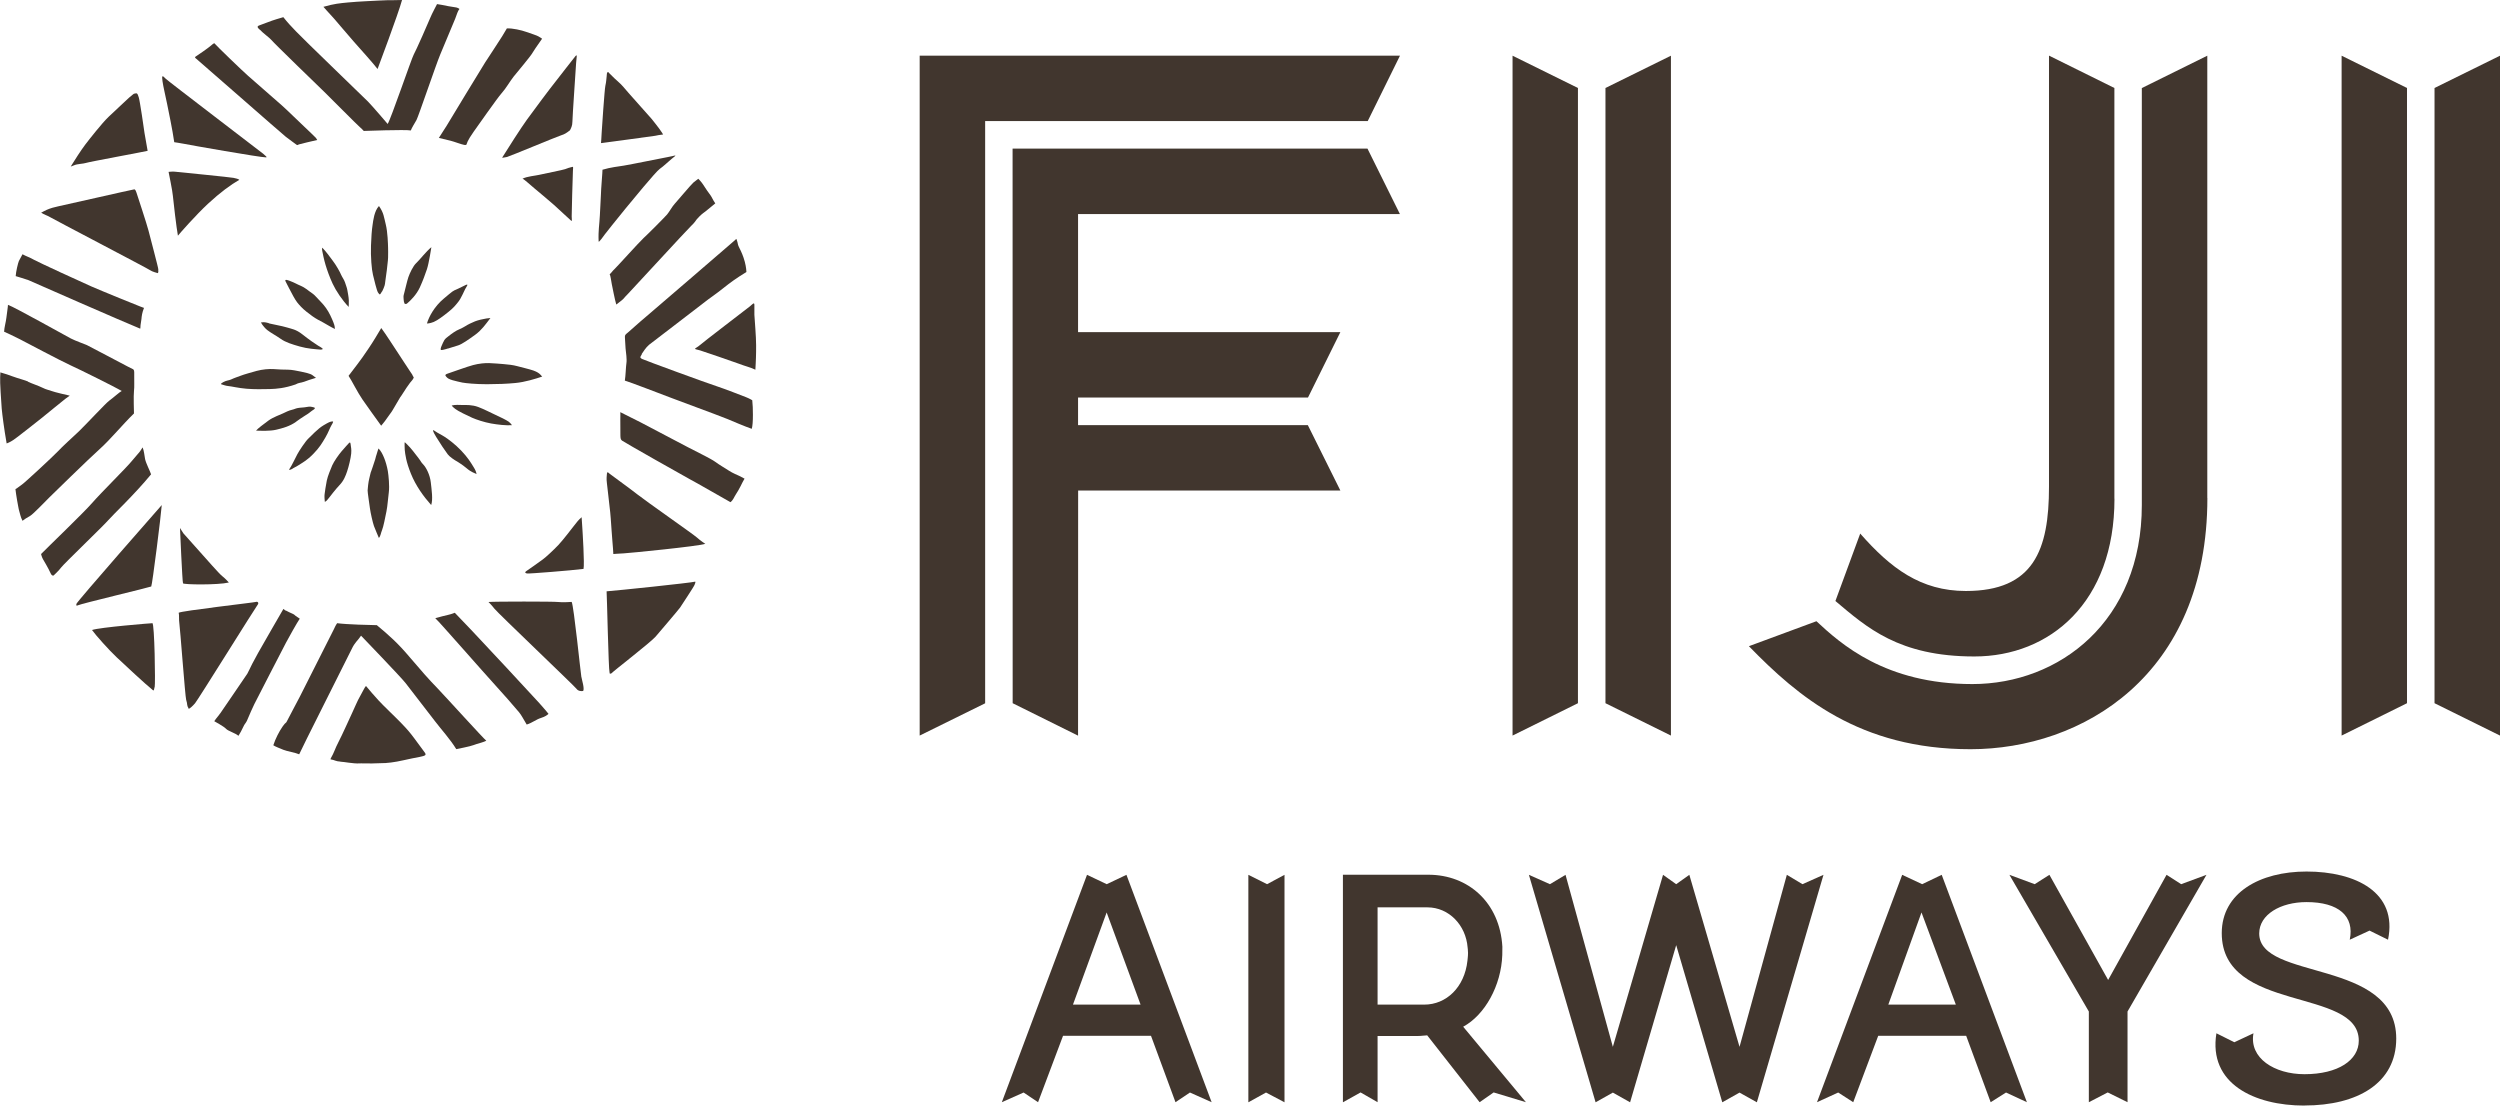 <svg viewBox="0 0 304.32 134.58" xmlns="http://www.w3.org/2000/svg" xmlns:xlink="http://www.w3.org/1999/xlink"><clipPath id="a"><path d="m0 0h304.32v134.58h-304.32z"/></clipPath><clipPath id="b"><path d="m0 0h304.32v134.58h-304.32z"/></clipPath><g clip-path="url(#a)"><g clip-path="url(#b)" fill="#41362e"><path d="m18.82 83.63c-.1.4-.07.46-.2.39-.92-.73-3.53-3.18-4.42-4.01-.9-.84-2.59-2.73-3-3.32.94-.33 7.19-.83 7.35-.83.26 0 .38 7.37.28 7.78"/><path d="m27.85 70.91c-1.36.32-5.48.26-5.57.1s-.37-6.74-.37-6.74c.15.21.33.56.42.66.1.1 2.04 2.3 2.33 2.61s1.99 2.28 2.38 2.58.81.78.81.78"/><path d="m48.68 48.42c-.46.81-.71 1.18-.87 1.48s-.49.67-.67.96c-.19.3-.41.56-.74.96-.66-.91-1.66-2.3-2.27-3.18s-1.32-2.33-1.7-2.89c.88-1.14 1.37-1.8 1.7-2.26.42-.59 1.13-1.64 1.59-2.41.46-.76.69-1.15.69-1.15.61.82 1.41 2.1 1.96 2.92.56.82 1.24 1.93 1.53 2.33.1.13.19.26.27.4.06.11.09.21.16.31.04.05.05.05.02.11-.09.22-.29.41-.44.6s-.29.39-.42.59c-.22.33-.43.67-.65 1-.05.07-.11.14-.16.22"/><path d="m26.8 86.85c.16-.24 3.21-4.68 3.31-4.85.1-.16.4-.82.58-1.17s.58-1.07.74-1.37c.16-.31 3.07-5.34 3.07-5.34.35.31.21.13.46.28s.74.33.84.41c.09.08.22.2.39.3.16.11.3.2.3.2-.31.44-1.4 2.4-1.68 2.93-.27.53-3.69 7.12-3.85 7.47s-.64 1.36-.8 1.79-.3.53-.43.75c-.17.31-.27.57-.4.8-.17.31-.31.52-.31.52-.33-.32-1.26-.58-1.5-.85-.23-.27-1.44-.93-1.44-.93.33-.48.47-.58.71-.94"/><path d="m22.66 85.18c-.12-.39-.75-8.9-.83-9.33-.07-.44 0-1.01-.08-1.26.34-.24 9.18-1.24 9.4-1.32s.4.13.21.35c-.19.21-7.28 11.6-7.62 11.99s-.55.56-.76.68c-.3-.52-.12-.5-.32-1.11"/><path d="m18.42 71.39c-.19.1-8.51 2.09-8.9 2.28-.39.18-.14-.17-.25-.12.14-.38 10.42-12.07 10.42-12.07-.06 1.02-1.16 9.79-1.28 9.91"/><path d="m6.55 70.04c-.2.12-.35-.18-.35-.18-.4-.87-.83-1.53-.98-1.81s-.22-.61-.22-.61c.81-.83 5.16-5 6.23-6.23s4.17-4.29 4.79-5.06c.63-.77.95-1.08 1.04-1.23.09-.14.3-.46.3-.46.2.51.19.88.3 1.42.12.55.61 1.47.73 1.86-1.99 2.43-4.68 4.96-5.2 5.57-.52.62-5.44 5.35-5.73 5.75s-.92.98-.92.98"/><path d="m2.74 63.4c-.24-.45-.32-.96-.4-1.19-.08-.24-.18-.92-.26-1.31s-.17-1.15-.2-1.36c.18-.07.5-.37.8-.56s3.85-3.48 4.38-4.05 1.73-1.66 2.54-2.42c.8-.76 3.27-3.43 3.7-3.74.44-.31 1.29-1.08 1.52-1.18-.76-.45-5.16-2.64-6.23-3.12s-5.6-2.88-6.2-3.19-1.75-.85-1.89-.9c.02-.52.22-1.18.28-1.72s.19-1.32.19-1.55c.69.21 7.05 3.78 7.65 4.09s1.63.66 1.96.81 4.58 2.42 4.95 2.6.68.34.68.34c.12.12.14.15.13.75-.02.6.04 1.39-.03 1.9-.07.5 0 2.73 0 2.73-1.37 1.33-2.92 3.22-4.19 4.35s-6.08 5.84-6.08 5.84c-.32.3-1.99 2.07-2.37 2.28-.41.23-.73.43-.95.61"/><path d="m3.41 46.47c.39.19 1.31.5 1.77.73.45.23.77.27 1.11.4.32.13 2.03.53 2.2.56 0 0-.18.13-.55.4-.39.29-2.05 1.68-2.91 2.36s-2.88 2.28-3.35 2.6c-.47.33-.87.46-.87.46-.31-1.75-.53-3.49-.6-4.24-.06-.75-.23-3.29-.19-3.81s.02-.6.02-.6c.74.21.92.28 1.44.47.67.25 1.67.51 1.95.65"/><path d="m17.07 40.01c-1.6-.64-13.51-5.85-13.61-5.91-.1-.05-1.55-.49-1.55-.49.03-.53.28-1.59.39-1.84.12-.24.44-.82.44-.82.4.23.92.39 1.41.68.49.28 5.7 2.68 6.98 3.24s5.73 2.37 5.94 2.44c.25.08.46.17.46.17-.23.57-.28 1-.31 1.35-.04.35-.13.77-.12.9s-.03.27-.03.27"/><path d="m19.21 33.25c.12-.15.03-.32.06-.46.02-.14-.99-3.91-1.19-4.71s-1.43-4.51-1.46-4.61-.14-.44-.28-.42c-.3.04-8.73 1.96-9.27 2.07s-.91.24-1.08.3c-.35.12-.98.47-.98.47.33.23.83.37 1.1.55s11.93 6.27 12.16 6.45.94.36.94.36"/><path d="m9.07 20.1c-.24.11-.46.17-.46.17.42-.69 1.28-2.03 1.77-2.67s2.03-2.61 2.85-3.39c.83-.77 2.13-2.01 2.5-2.34.37-.32.57-.46.57-.46.13-.05.33-.05.33-.05.14.08.15.18.26.49.14.42.64 3.88.7 4.34.07.46.35 1.96.38 2.17-.36.1-7.13 1.34-7.54 1.48-.24.09-1.06.12-1.36.26"/><path d="m21.66 28.7c-.16-.79-.58-4.38-.62-4.89-.03-.51-.52-2.89-.52-2.89.29 0 .38-.06.78-.02s6.92.69 7.12.75c.21.06.57.1.71.24-1.03.59-2.31 1.52-3.82 2.92-1.5 1.4-3.42 3.59-3.66 3.89"/><path d="m32.39 19.16c-.73 0-9.48-1.54-9.92-1.64-.44-.09-1.26-.21-1.26-.21-.21-1.5-.71-3.87-.87-4.67-.16-.81-.48-2.14-.56-2.76-.09-.69-.05-.77.39-.3.23.25 11.52 8.85 11.86 9.13.35.29.52.45.36.44"/><path d="m38.62 17.04c-.66.14-1.93.46-2.17.52-.24.07-.23.15-.35.06-.06-.05-.89-.64-1.31-.97-.43-.33-10.68-9.34-10.89-9.49-.22-.16-.19-.21-.05-.3.14-.08 1.52-1.03 1.83-1.31s.41-.29.41-.29c.2.26 3.46 3.41 4.12 3.98 1.13.98 3.32 2.9 4.1 3.59s2.28 2.19 2.75 2.61c.47.43 1.32 1.27 1.38 1.33s.16.25.16.25"/><path d="m31.58 3.59c-.2-.22-.39-.38.04-.52s1.4-.55 2.03-.73.84-.25.84-.25c.94 1.2 2.1 2.28 3.09 3.27s6.61 6.4 7.21 7c.59.6 2.4 2.73 2.4 2.73.38-.56 2.92-8.01 3.17-8.44.25-.42 1.92-4.22 2.05-4.56s.79-1.59.79-1.59c.41.08.76.11 1.04.18.31.09 1.09.18 1.31.23s.38.18.38.18c-.23.28-.3.64-.52 1.19s-1.3 3.13-1.83 4.38c-.52 1.25-2.65 7.53-2.88 7.95-.24.41-.61 1.02-.69 1.27-.65-.13-5.73.06-5.73.06-.08-.07-.24-.28-.46-.45s-3.87-3.85-4.39-4.35c-.53-.51-6.11-5.91-6.4-6.28-.23-.28-.98-.79-1.43-1.28"/><path d="m45.96 8.4c-.56-.73-1.8-2.1-2.88-3.32s-2.31-2.72-2.62-3.04-1.09-1.21-1.09-1.21c1.35-.39 1.99-.43 2.99-.53 1.36-.13 2.93-.18 3.72-.23.77-.05 1.42-.05 1.91-.05.49-0 .95-.02.95-.02-.43 1.62-2.98 8.4-2.98 8.4"/><path d="m53.42 16.79c.28-.47.71-1.08.94-1.47s4.34-7.17 4.69-7.71 1.8-2.74 2.07-3.18c.26-.43.58-.97.58-.97.69-.04 1.8.22 2.35.42s1.32.43 1.53.57c.22.13.41.26.41.26-.74 1.06-1.01 1.44-1.13 1.66-.26.49-1.9 2.4-2.34 2.96s-.95 1.46-1.47 2.03c-.51.57-3 4.13-3.39 4.67-.39.55-.64.98-.73 1.18-.18.39-.07.48-.42.43-.35-.06-1.22-.4-1.67-.51s-1.41-.34-1.41-.34"/><path d="m61.12 19.2c.63-1.02 2.34-3.7 3.02-4.63.67-.93 2.92-3.95 3.44-4.58.51-.63 2.18-2.83 2.46-3.15s.13.15.09.82c-.03.62-.45 6.57-.45 7.12s-.18.84-.3 1.08c-.39.3-.61.47-1.1.62s-6.21 2.54-6.57 2.63-.59.09-.59.09"/><path d="m69.51 26.85c-.49-.43-1.39-1.29-2.07-1.9-.69-.62-1.91-1.61-2.43-2.06-.53-.45-1.26-1.11-1.41-1.14.6-.29 1.52-.35 1.99-.46s2.94-.6 3.2-.7c.31-.12.57-.21.7-.23.34-.06.28-.18.25.44s-.16 5.3-.15 5.55c0 .24.08.65-.07.52"/><path d="m73.17 29.13c-.23.3-.31.35-.3.24-.03-.62 0-1.28.03-1.6.02-.32.12-1.26.12-1.55s.12-1.97.13-2.53c0-.56.2-2.79.19-3.03 1-.3 1.94-.39 2.6-.5.66-.1 4.93-.97 5.34-1.04.42-.07.71-.16.88-.19.16-.03-.05.14-.39.4-.34.27-.99.91-1.46 1.23s-3.43 3.93-4.12 4.77-2.83 3.49-3.01 3.8"/><path d="m75.02 37.08c-.18-.59-.47-2.12-.55-2.5-.08-.37-.14-1.03-.26-1.19.31-.28.33-.4.57-.61s3.03-3.31 3.54-3.78c.51-.46 2.64-2.6 2.89-2.9.26-.31.62-.97.91-1.28s2.04-2.4 2.3-2.61.58-.45.58-.45c.3.3.48.52.82 1.06s.67.92.78 1.13.38.71.47.81c-1.54 1.26-1.2.99-1.47 1.18s-.74.69-.79.76c-.09.13-.33.49-.68.8s-7.4 7.99-7.65 8.23c-.24.23-.45.48-.6.65s-.64.51-.87.7"/><path d="m80.72 16.37c-.57.08-.62.08-.97.16-.24.05-6.59.89-6.59.89s.07-.87.08-1.27c.02-.39.35-5.28.45-5.71.12-.53.1-.71.16-1.16.03-.23 0-.4.11-.49.08-.07.18.08.27.19.13.14.09.05.34.33s1 .87 1.33 1.29 3.07 3.46 3.42 3.87.64.83.92 1.18c.27.35.48.72.48.72"/><path d="m78.13 43.14c-.18.27-.3.38.02.55.33.17 8.09 3.01 9.05 3.31.95.31 3.22 1.19 3.62 1.35.41.16.75.37.75.37.05.58.09 1.04.08 1.78 0 .74-.04 1.38-.14 1.7-.82-.28-2.29-.91-2.98-1.2-.7-.28-2.66-1.02-3.54-1.34s-2.46-.91-3.24-1.21c-.79-.3-5.3-2.03-5.69-2.12.1-.59.12-1.64.19-2.11.08-.46-.05-1.33-.1-1.79s-.05-1.14-.08-1.35c-.04-.31.1-.38.36-.6.26-.21 1.47-1.32 2.21-1.93s9.98-8.59 10.23-8.8c.26-.21.76-.67.76-.67s.07.12.14.4.03.3.24.72c.22.42.48 1.01.65 1.66.18.65.2 1.25.2 1.25-1.23.75-1.98 1.3-2.82 1.97-.83.67-1.8 1.32-2.19 1.64s-6.58 5.04-6.84 5.25c-.36.29-.75.9-.91 1.14"/><path d="m91.96 45.01c-.46-.25-1.41-.49-1.98-.72-.57-.22-4.39-1.52-4.77-1.64-.31-.1-.49-.1-.59-.17-.1-.06.38-.27.55-.45s5.85-4.53 6.13-4.75c.28-.23.54-.57.53-.14v1.18c.05.84.21 2.65.21 3.69 0 .53 0 1.15-.02 1.55-.02.39-.04 1.1-.07 1.44"/><path d="m90.63 58.27c-.14.25-.34.6-.49.93-.15.32-.4.72-.56.97-.23.35-.32.69-.66.96-.22-.11-4.38-2.51-4.94-2.79-.56-.29-8.09-4.56-8.27-4.71s-.18-.33-.19-.65-.02-1.49-.01-1.85c.02-.37 0-.96 0-.96.82.43 1.86.92 2.43 1.22s5.02 2.63 5.82 3.06 2.79 1.38 3.31 1.77c.53.39 1.21.78 1.67 1.08s1 .51 1.25.63c.29.14.65.34.65.34"/><path d="m85.88 66.19c-.67.29-9.43 1.15-9.96 1.17s-1.26.08-1.26.08c-.04-.9-.17-2.04-.21-2.83-.05-.79-.15-2.24-.24-2.86s-.24-2.34-.33-2.91c-.08-.57-.02-.92 0-1.18s.14-.18.32 0c.14.13 2.32 1.68 3.37 2.51s6.89 4.91 7.29 5.28 1.01.76 1.01.76"/><path d="m71.04 69.25c-1.57.2-6.64.6-6.88.56-.23-.04-.31-.15-.11-.28.21-.13 1.64-1.15 2.02-1.43.38-.27 1.34-1.17 1.9-1.76s1.63-2 1.94-2.39.48-.64.89-.99c.02.35.05.81.08 1.22.03.4.29 4.56.15 5.07"/><path d="m74.41 81.97-.17.05-.04-.15c-.13-.37-.32-9.59-.36-9.89 1.24-.09 10.28-1.03 10.8-1.18.03.2-.05.2-.08.36-.02.16-1.68 2.64-1.77 2.79s-2.36 2.82-2.99 3.55c-.63.72-5.1 4.16-5.39 4.48"/><path d="m70.78 82.43c.05.35.39 1.36.21 1.68-.17.04-.6.05-.83-.28-.23-.32-9.61-9.25-9.97-9.73-.37-.48-.73-.82-.73-.82.75-.07 7.96-.07 8.47 0s1.66-.01 1.66-.01c.27.58 1.06 8.42 1.18 9.16"/><path d="m64.11 88.19c-.46-.76-.62-1.11-.92-1.48-.29-.37-2.35-2.72-3.16-3.59s-6.71-7.6-6.92-7.74c-.21-.15-.09-.13.18-.21s.8-.22 1.25-.32.82-.26.82-.26c.75.78 1.05 1.11 1.99 2.08s7.6 8.14 8.3 8.92c.69.79.98 1.11 1.12 1.31-.17.15-.39.33-.93.5-.54.16-1.07.6-1.73.8"/><path d="m59.2 90.16c-.3.19-1.18.38-1.56.54s-2.1.49-2.1.49c-.73-1.2-1.8-2.36-2.59-3.4-.8-1.05-3.07-3.96-3.58-4.64-.51-.67-5.42-5.77-5.42-5.77-.44.66-.74.78-1.15 1.65-.42.87-6.32 12.56-6.38 12.79-.44-.2-1.5-.37-1.93-.55s-.99-.39-1.22-.55c.27-.82.69-1.64 1.13-2.28s.37-.29.57-.73c.21-.44 1.24-2.33 1.52-2.89.29-.56 4.01-7.92 4.13-8.18.12-.25.23-.51.42-.78 1.15.16 4.11.23 4.83.24 1.52 1.26 2.58 2.21 3.98 3.87 1.4 1.65 2.36 2.74 3.43 3.84 1.06 1.11 5.57 6.09 5.92 6.36"/><path d="m41.45 92.71c-.55-.02-.81-.22-1.05-.24l-.17-.04.03-.11c.42-.71.53-1.22.95-2.01s1.46-3.12 1.68-3.58.65-1.5.92-1.94c.26-.43.58-1.15.74-1.29.46.57 1 1.17 1.54 1.77s2.03 2 2.76 2.76c.74.76 1.12 1.22 1.6 1.87.48.64 1.01 1.35 1.24 1.68.23.32.15.41-.61.56-.81.16-.93.17-1.99.41s-2.01.36-2.73.35c-.72 0-.76.05-1.54.03-.92-.02-1.07 0-1.07 0-.76.04-1.88-.2-2.31-.21"/><path d="m46.11 65.46c-.1-.27-.43-.97-.59-1.43s-.42-1.63-.49-2.16c-.07-.54-.29-1.96-.28-2.17s.08-1 .2-1.45.14-.69.25-.93c.08-.16.28-.87.39-1.16.12-.3.14-.55.25-.84.08-.24.12-.43.23-.73.3.29.51.71.69 1.15s.35 1.04.45 1.6c.09.56.22 1.82.12 2.58-.1.75-.15 1.64-.29 2.34s-.37 1.87-.53 2.26c-.17.39-.17.75-.4.97"/><path d="m39.54 61.08c-.03-.27-.06-.65-.03-.9s.15-1.11.27-1.68.46-1.37.66-1.85c.21-.48.78-1.29 1.13-1.7.36-.41.81-.93.9-1.01.15-.16.2-.07.23.29.02.19.1.44.05.99s-.3 1.58-.49 2.14-.41 1.15-.93 1.69c-.52.55-1.09 1.31-1.28 1.55-.18.24-.33.42-.51.49"/><path d="m35.65 57.03c-.34.2-.57.25-.38 0s.73-1.37.93-1.75.99-1.58 1.33-1.89 1.13-1.19 1.84-1.61.77-.43 1.05-.48c.19-.03.17.06-.07.46-.24.41-.33.79-.75 1.51-.42.71-.71 1.21-1.47 1.99s-1.33 1.07-1.76 1.35-.52.27-.73.41"/><path d="m36.06 51.32c.34-.24.67-.48 1.03-.7.13-.08.25-.16.38-.24.14-.08.24-.19.37-.28.07-.05.12-.09.19-.14.08-.05.18-.11.25-.18.09-.1.04-.16-.07-.19-.35-.09-.5-.12-.79-.06-.53.1-.81.07-1.17.14-.32.06-.35.13-.7.21-.36.08-.82.3-1.12.45s-1.17.44-1.76.87c-.59.44-1.3.96-1.5 1.22.6.02 1.68.07 2.45-.11.76-.18 1.65-.41 2.44-.98"/><path d="m38.47 45.99c-.75.21-.99.32-1.45.48s-.62.09-1.05.33c-1.31.45-2.3.54-3.14.56s-1.85.04-2.83-.04-1.84-.3-2.24-.33c-.28-.02-.69-.18-.79-.2s-.14-.08.22-.28.68-.2.92-.31c.47-.22.82-.32 1.15-.45.49-.19 1.28-.4 1.98-.6.7-.19 1.52-.26 2.09-.22s1.24.08 1.71.07c.48 0 1.15.15 1.61.24.43.09 1.11.23 1.37.42.26.2.22.16.44.33"/><path d="m46.49 35.49c-.24.4-.24.47-.48.11-.15-.23-.46-1.52-.61-2.15-.16-.63-.29-2.23-.24-3.56.03-.97.1-1.92.19-2.49.08-.57.21-1.72.78-2.32.59.84.6 1.33.83 2.25s.27 2.4.28 2.84c.02.38 0 .57 0 1.17 0 .38-.13 1.19-.16 1.6-.04.41-.14.89-.18 1.31-.04.46-.12.64-.21.85-.1.25-.19.4-.19.4"/><path d="m49.52 36.97c.46-.38 1.17-1.09 1.58-1.97.4-.88.63-1.53.87-2.23.25-.76.54-2.68.54-2.68-.63.5-1.44 1.57-1.84 1.93-.39.36-.8 1.25-.96 1.72s-.39 1.51-.51 1.95c-.13.44-.07.44-.07.7 0 .17.05.44.1.53s.12.11.29.05"/><path d="m51.97 39.38c.23-.81.91-2.08 2.05-3.03s1.03-.9 1.64-1.16c.61-.27.62-.32 1.03-.5.4-.17.12.16-.06.49s-.48 1.11-.85 1.57-.56.71-1.17 1.2-1.33 1.04-1.81 1.24c-.49.2-.83.19-.83.19"/><path d="m54.53 42.42c-.2.06-.38.12-.58.16-.14.02-.33.09-.31-.11.02-.13.07-.28.13-.4.1-.21.19-.47.32-.67s.32-.33.51-.48c.42-.33.87-.66 1.36-.86.59-.25.8-.46 1.25-.67.46-.22.76-.35 1.29-.48s.94-.18 1.2-.2c-.64.84-1.05 1.44-1.84 2.03-.8.58-1.61 1.15-2.08 1.3s-.95.3-1.25.39"/><path d="m66 45.84c-.83.28-2.1.67-3.24.78s-2.09.14-3.48.15c-1.39 0-2.56-.12-3-.2-.45-.08-.77-.19-.97-.23-.21-.04-.74-.21-.86-.35s-.46-.35.01-.5 2.43-.87 3.13-1.05c.7-.19 1.5-.26 1.95-.24.81.05 1.15.06 1.75.12.6.05 1.15.11 1.67.25s1.45.36 1.96.53c.5.18.7.35.82.46.12.12.25.27.25.27"/><path d="m62.31 51.76c-.78.04-1.66-.06-2.53-.21-.86-.16-1.76-.46-2.31-.7-.55-.25-1.71-.8-2.05-1.07-.35-.27-.44-.42-.44-.42.47-.11.89-.07 1.32-.06.43 0 1.16-.04 1.91.24s1.56.72 2.1.96 1.35.64 1.61.83c.26.2.4.43.4.43"/><path d="m58.01 57.71c-.26-.1-.77-.35-1.01-.55-.25-.21-.76-.62-1.26-.92-.5-.29-.99-.62-1.24-.94s-.97-1.39-1.41-2.12-.51-.97-.15-.71.73.41 1.18.7 1.27.89 2.03 1.69 1.13 1.39 1.47 1.95c.27.42.34.64.39.9"/><path d="m52.48 61.47c-.92-1.03-1.87-2.34-2.46-3.81-.59-1.46-.69-2.33-.75-2.89-.02-.18-.02-.75-.02-.75-.01-.29.03-.18.31.08.47.45.95 1.1 1.38 1.66.42.55.24.42.59.79s.81 1.25.91 2.17c.1.91.28 2.08.05 2.75"/><path d="m39.03 42.56c-.68-.06-1.59-.11-2.54-.38s-1.73-.51-2.33-.94c-.6-.42-1.16-.7-1.61-1.05-.28-.21-.52-.54-.6-.64-.07-.09-.19-.3-.19-.3.35-.05.41-.03.61 0 .31.06.28.07.44.13.13.05 1.56.3 2.12.48s1.08.21 1.89.85 1.55 1.15 1.91 1.37c.36.21.87.46.29.48"/><path d="m40.78 40.05c-.46-.21-1.09-.6-1.45-.8-.36-.19-.87-.44-1.33-.78s-1-.74-1.37-1.14-.54-.58-.92-1.26-.74-1.42-.87-1.66c-.13-.25-.28-.49.41-.23s.87.41 1.36.61.94.6 1.12.72c.18.11.55.39.67.54.13.14.28.31.68.72s.81.95 1.13 1.62c.32.66.49 1.13.52 1.31.01.05.04.34.04.34"/><path d="m42.44 37.36c-.76-.79-1.55-1.97-1.94-2.81s-.67-1.64-.87-2.3c-.2-.67-.34-1.39-.4-1.69-.06-.31 0-.41 0-.41.51.52.82.99 1.27 1.58s.89 1.39 1.02 1.71c.14.32.37.6.48.94.12.4.23.62.28.92.06.37.16.81.18 1.23s-.02.84-.02.84"/><path d="m156.36 134.18-2.25-1.19-2.15 1.19v-27.69l2.28 1.14 2.12-1.14z"/><path d="m204.04 115.05 5.61 19.13 2.1-1.18 2.11 1.18 8.11-27.69-2.56 1.14-1.9-1.14-5.76 20.94-6.11-20.94-1.6 1.14-1.6-1.14-6.11 20.94-5.76-20.94-1.9 1.14-2.56-1.14 8.12 27.69 2.1-1.18 2.1 1.18z"/><path d="m254.27 134.17v-11.04l-9.67-16.64 3.08 1.14 1.79-1.14 7.15 12.8 7.11-12.8 1.78 1.14 3.08-1.14-9.61 16.64v11.04l-2.41-1.19z"/><path d="m280.52 134.58c-6.11 0-11.72-2.67-10.72-8.8l2.18 1.09 2.33-1.09c-.55 3.02 2.55 4.98 6.21 4.98 4.11 0 6.61-1.72 6.61-4.08 0-6.54-16.68-3.32-16.68-13.09 0-4.93 4.66-7.5 10.32-7.5 5.96 0 11.12 2.52 9.92 8.3l-2.25-1.11-2.41 1.11c.6-2.87-1.35-4.58-5.26-4.58-3.16 0-5.76 1.51-5.76 3.82 0 5.79 16.68 3.02 16.68 12.79 0 5.43-4.71 8.15-11.17 8.15"/><path d="m178.11 124.98c2.63-1.42 4.63-4.99 4.76-8.73 0-.13.02-.88.01-1.01-.31-5.38-4.16-8.76-9-8.76h-10.41v27.69h.02s2.13-1.19 2.13-1.19l2.07 1.19v-8.06h4.88s.45 0 1.16-.08l6.38 8.14 1.71-1.19 3.93 1.19-7.65-9.2zm-10.42-2.68v-11.85h6.06c2.64 0 4.69 2.18 4.9 4.88 0 .09.05.25.05.67 0 .44-.07.86-.07.94-.35 3.25-2.58 5.35-5.26 5.35h-5.67z"/><path d="m130.62 122.29h8.22l-4.13-11.22-4.1 11.22zm6.5-15.8 10.37 27.68-2.64-1.18-1.76 1.18-2.98-8.08h-10.71l-3.04 8.08-1.76-1.18-2.65 1.18 10.37-27.68 2.4 1.14z"/><path d="m229.86 122.29h8.22l-4.18-11.22zm6.5-15.8 10.37 27.68-2.54-1.18-1.87 1.18-2.98-8.08h-10.71l-3.04 8.08-1.83-1.18-2.58 1.18 10.37-27.68 2.43 1.14z"/><path d="m170.41 6.78h-58.46v82.76l7.97-3.93v-70.87h46.57s3.93-7.97 3.93-7.97"/><path d="m170.41 26.06-3.95-7.97h-43.2l.01 67.51 7.96 3.95.01-29.84h31.92l-3.96-7.96h-27.97v-3.36h27.99l3.94-7.96h-31.93v-14.37z"/><path d="m184.12 6.78v82.76l7.96-3.94v-74.89z"/><path d="m203.4 6.78v82.76l-7.97-3.94v-74.89z"/><path d="m285.04 6.78v82.76l7.96-3.94v-74.89z"/><path d="m304.32 6.78v82.76l-7.97-3.94v-74.89z"/><path d="m257.38 60.71v-50l-7.96-3.94v52.48c0 7.71-1.86 12.69-10.12 12.69-5.5 0-9.16-2.78-12.86-6.99l-3.02 8.21c3.81 3.2 7.7 6.75 16.91 6.75s17.06-6.59 17.06-19.21"/><path d="m268.69 60.62v-53.84l-7.97 3.94v50.76c0 14.16-10.05 21.79-20.63 21.79s-16-4.88-18.98-7.65l-8.22 3.04c5.97 6.13 13.48 12.54 26.98 12.54s28.83-8.89 28.83-30.59"/></g></g></svg>